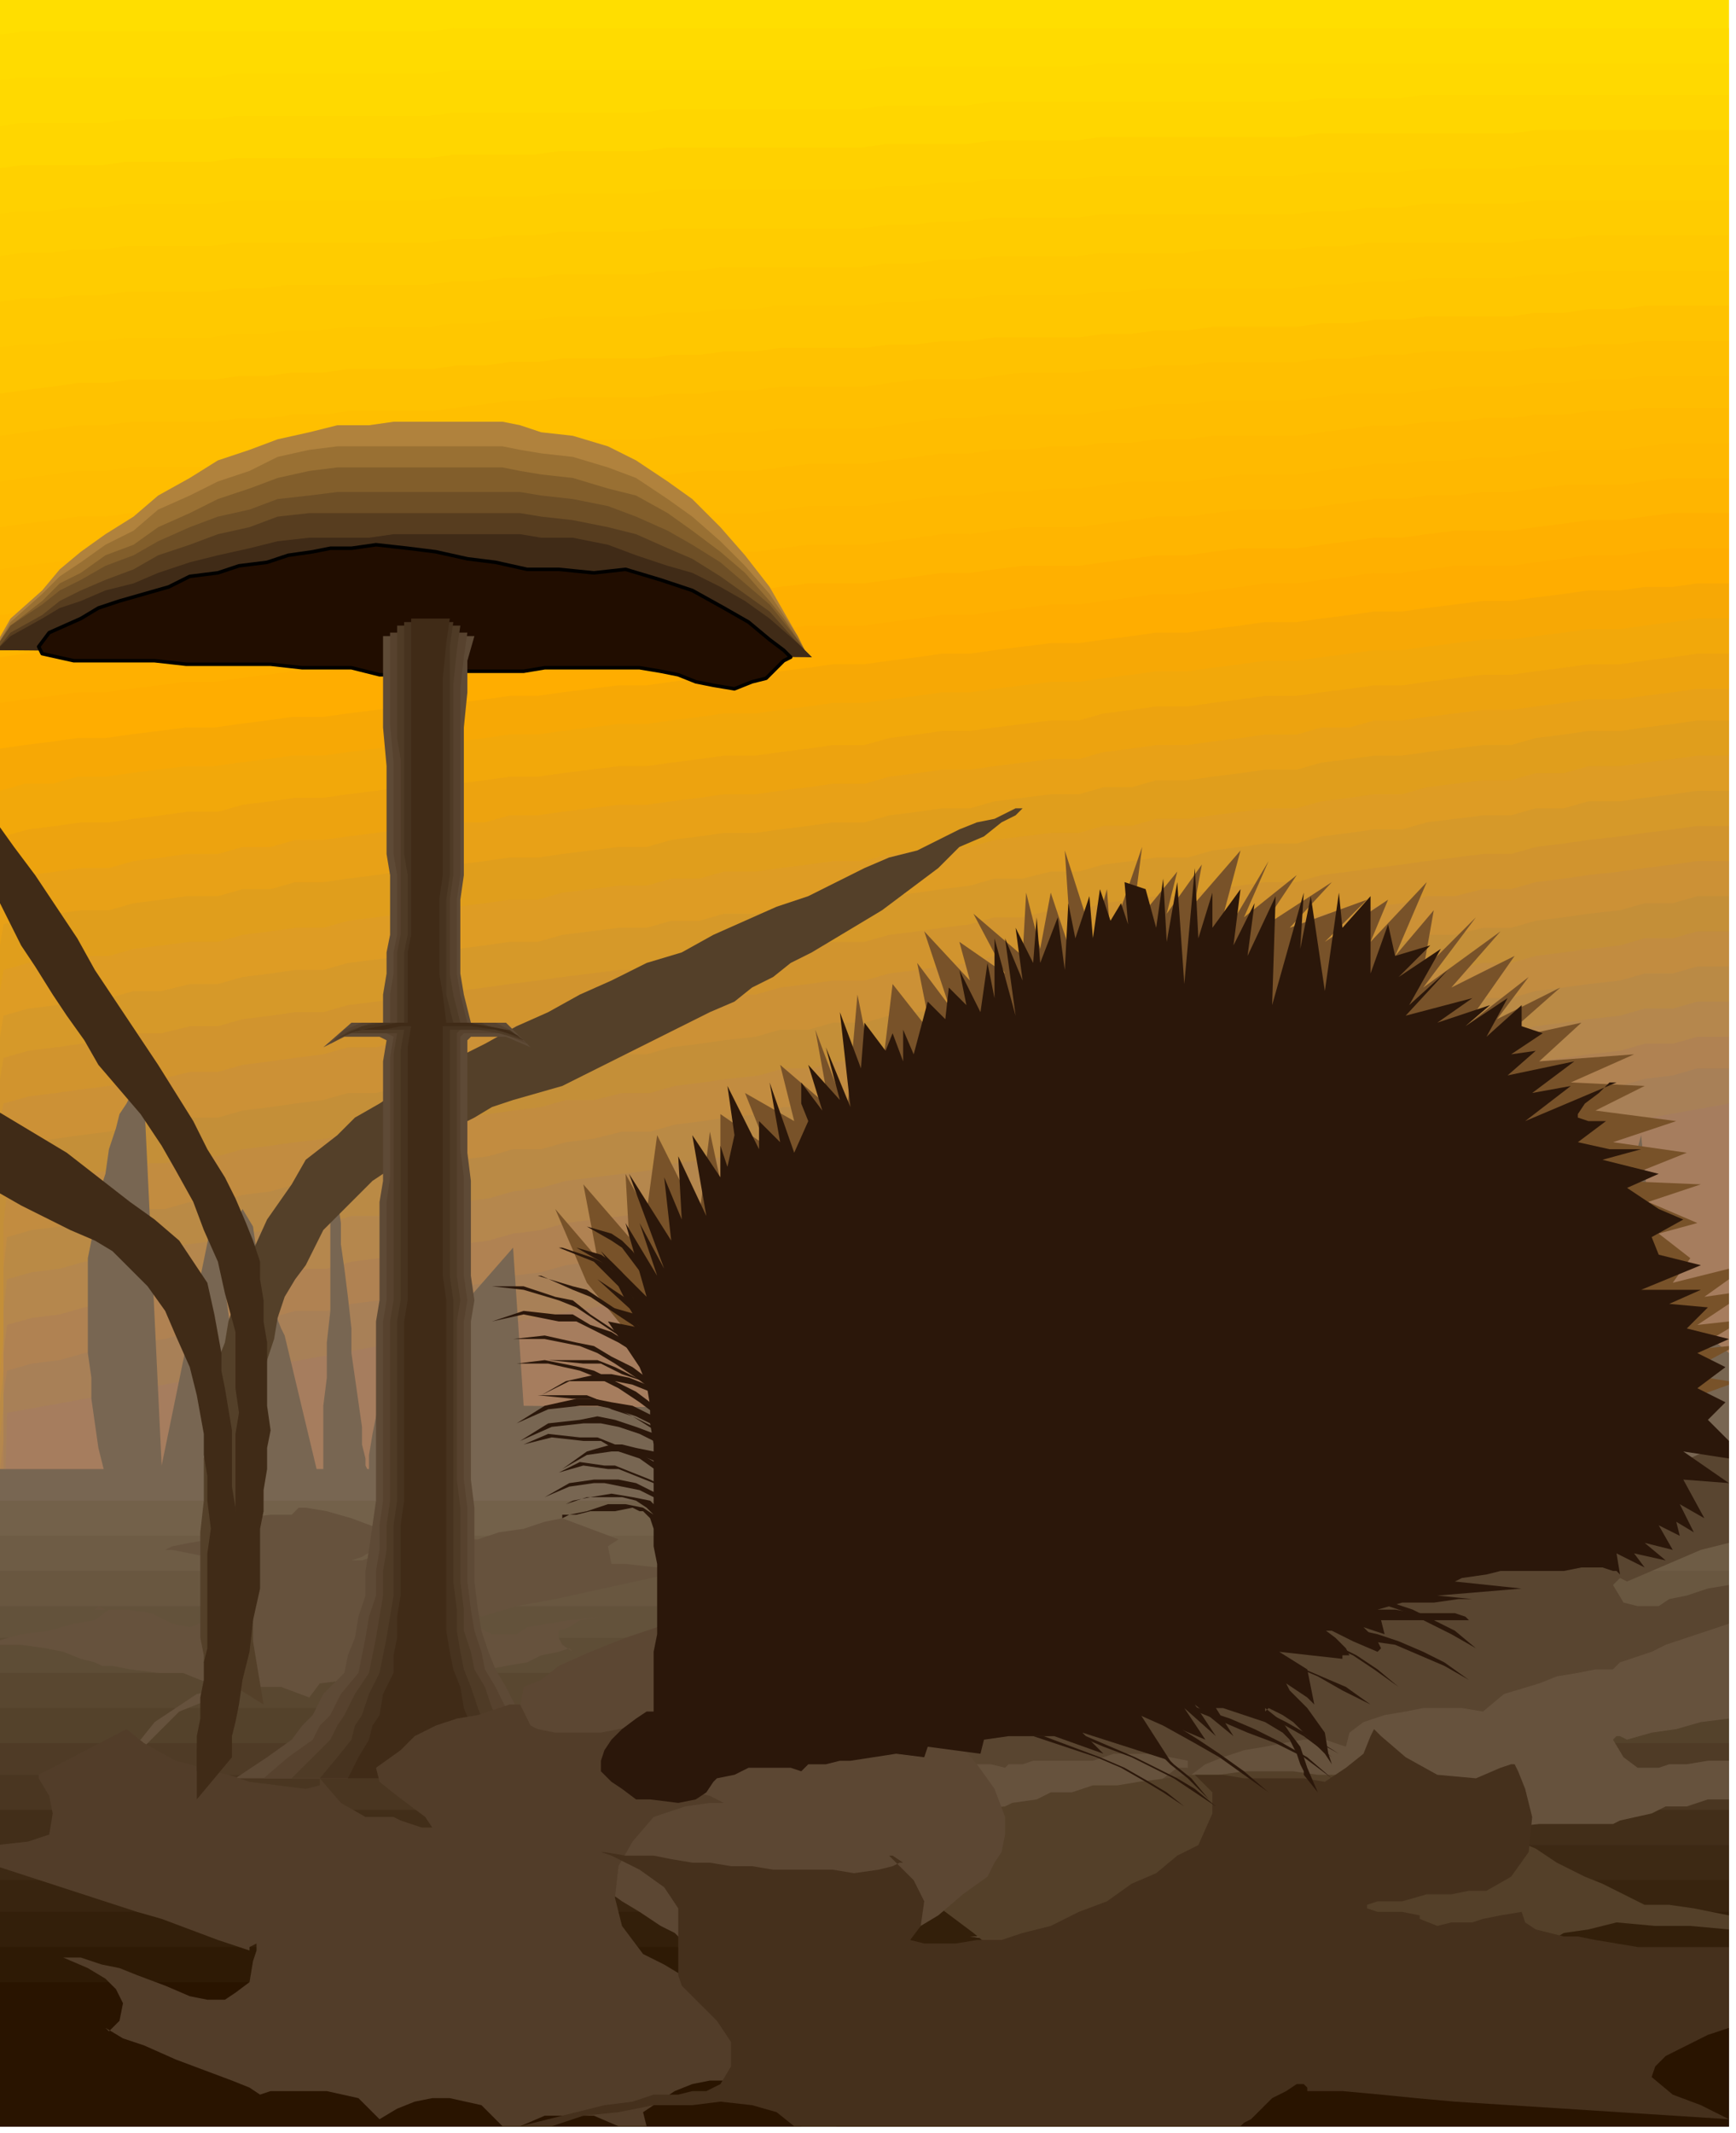 <svg xmlns="http://www.w3.org/2000/svg" width="79.842" height="98.059" fill-rule="evenodd" stroke-linecap="round" preserveAspectRatio="none" viewBox="0 0 494 607"><style>.pen1{stroke:none}.brush34{fill:#786652}.brush42{fill:#4f3b26}.brush50{fill:#66523d}.brush51{fill:#544029}.brush59{fill:#402b17}.brush67{fill:#2b170a}</style><path d="M492 532H-1V-1h493v533z" class="pen1" style="fill:#ffde00"/><path d="m-1 10 7-1h116l7-1h363v524H-1V10z" class="pen1" style="fill:#ffdb00"/><path d="m-1 23 7-1h54l7-1h55l7-1h116l7-1h54l7-1h179v514H-1V23z" class="pen1" style="fill:#ffd900"/><path d="m-1 36 7-1h23l7-1h24l7-1h55l7-1h54l7-1h55l7-1h23l7-1h86l7-1h23l7-1h87v505H-1V36z" class="pen1" style="fill:#ffd600"/><path d="m-1 48 7-1h23l7-1h24l7-1h55l7-1h23l7-1h24l7-1h55l7-1h23l7-1h24l7-1h55l7-1h55l7-1h55v495H-1V48z" class="pen1" style="fill:#ffd100"/><path d="m-1 61 7-1h8l7-1h8l7-1h24l7-1h55l7-1h23l7-1h24l7-1h55l7-1h8l7-1h8l7-1h24l7-1h55l7-1h23l7-1h25l7-1h55v485H-1V61z" class="pen1" style="fill:#ffcf00"/><path d="m-1 73 7-1h8l7-1h8l7-1h24l7-1h55l7-1h8l7-1h8l7-1h24l7-1h55l7-1h8l7-1h8l7-1h24l7-1h55l7-1h8l7-1h8l7-1h25l7-1h55v475H-1V73z" class="pen1" style="fill:#fc0"/><path d="m-1 86 7-1h8l7-1h8l7-1h24l7-1h8l7-1h40l7-1h8l7-1h8l7-1h24l7-1h8l7-1h40l7-1h8l7-1h8l7-1h24l7-1h24l7-1h24l7-1h8l7-1h40l7-1h8l7-1h40v465H-1V86z" class="pen1" style="fill:#ffc900"/><path d="m-1 99 7-1h8l7-1h8l7-1h24l7-1h8l7-1h9l7-1h24l7-1h8l7-1h8l7-1h24l7-1h8l7-1h9l7-1h24l7-1h8l7-1h8l7-1h24l7-1h8l7-1h40l7-1h8l7-1h9l7-1h24l7-1h8l7-1h40v455H-1V99z" class="pen1" style="fill:#ffc700"/><path d="m0 112 7-1 8-1 7-1h8l7-1h24l7-1h8l7-1h9l7-1h24l7-1h8l7-1h8l7-1h24l7-1h8l7-1h9l7-1h24l7-1h8l7-1h8l7-1h24l7-1h8l7-1h9l7-1h24l7-1h8l7-1h8l7-1h24l7-1h8l7-1h9l7-1h24v445H-1V119l1-7z" class="pen1" style="fill:#ffc200"/><path d="m0 124 7-1 8-1 7-1h8l7-1h24l7-1h8l7-1h9l7-1h24l7-1 8-1 7-1h8l7-1h24l7-1h8l7-1h9l7-1h24l7-1 8-1h15l7-1 8-1h16l7-1h8l7-1h9l7-1h24l7-1h8l7-1h8l7-1h24l7-1h8l7-1h9l7-1h24v435H-1V131l1-7z" class="pen1" style="fill:#ffbf00"/><path d="m0 137 7-1 8-1 7-1h8l7-1h24l7-1 8-1 7-1h9l7-1h24l7-1 8-1h15l7-1 8-1h16l7-1h8l7-1h9l7-1h24l7-1 8-1 7-1h8l7-1h24l7-1 8-1 7-1h9l7-1h24l7-1 8-1h15l7-1 8-1h16l7-1h8l7-1h9l7-1h24v425H-1V144l1-7z" class="pen1" style="fill:#ffbd00"/><path d="m0 150 7-1 8-1 7-1h8l7-1h8l8-1h8l7-1 8-1h16l7-1 8-1h16l7-1 8-1 7-1h8l7-1h8l8-1h8l7-1 8-1h16l7-1 8-1h16l7-1 8-1 7-1h8l7-1h8l8-1h8l7-1h8l7-1h9l7-1h24l7-1 8-1 7-1h8l7-1h8l8-1h8l7-1h8l7-1h9l7-1h24v416H-1V157l1-7z" class="pen1" style="fill:#ffba00"/><path d="m0 162 7-1 8-1 7-1h8l7-1h8l8-1h8l7-1 8-1h16l7-1 8-1h16l7-1 8-1 7-1h8l7-1h8l8-1h8l7-1 8-1h16l7-1 8-1h16l7-1 8-1 7-1h8l7-1h8l8-1h8l7-1 8-1h16l7-1 8-1h16l7-1 8-1 7-1h8l7-1h8l8-1h8l7-1 8-1h16l7-1 8-1h16v406H-1V169l1-7z" class="pen1" style="fill:#ffb800"/><path d="m0 175 7-1 8-1 7-1h8l7-1 8-1 8-1h8l7-1 8-1h16l7-1 8-1h16l7-1 8-1 7-1h8l7-1 8-1 8-1h8l7-1 8-1h16l7-1 8-1h16l7-1 8-1 7-1h8l7-1 8-1h16l7-1 8-1 7-1h9l7-1 8-1h16l7-1 8-1 7-1h8l7-1h8l8-1h8l7-1 8-1h16l7-1 8-1h16v396H-1V182l1-7z" class="pen1" style="fill:#ffb500"/><path d="m0 187 7-1 8-1 7-1h8l7-1 8-1 8-1h8l7-1 8-1 7-1h9l7-1h8l7-1h9l7-1 8-1 7-1h8l7-1 8-1h16l7-1 8-1 7-1h9l7-1 8-1h16l7-1 8-1 7-1h8l7-1 8-1h16l7-1 8-1 7-1h9l7-1 8-1h16l7-1 8-1 7-1h8l7-1 8-1h16l7-1 8-1 7-1h9l7-1 8-1h16v386H-1V194l1-7z" class="pen1" style="fill:#ffb000"/><path d="m0 200 7-1 8-1 7-1h8l7-1 8-1 8-1h8l7-1 8-1 7-1h9l7-1 8-1 7-1h9l7-1 8-1 7-1h8l7-1 8-1h16l7-1 8-1 7-1h9l7-1 8-1h16l7-1 8-1 7-1h8l7-1 8-1 8-1h8l7-1 8-1 7-1h9l7-1 8-1 7-1h9l7-1 8-1 7-1h8l7-1 8-1h16l7-1 8-1 7-1h9l7-1 8-1h16v376H-1V207l1-7z" class="pen1" style="fill:#ffad00"/><path d="m0 213 7-1 8-1 7-1h8l7-1 8-1 8-1h8l7-1 8-1 7-1h9l7-1 8-1 7-1h9l7-1 8-1 7-1h8l7-1 8-1 8-1h8l7-1 8-1 7-1h9l7-1 8-1 7-1h9l7-1 8-1 7-1h8l7-1 8-1 8-1h8l7-1 8-1 7-1h9l7-1 8-1 7-1h9l7-1 8-1 7-1h8l7-1 8-1 8-1h8l7-1 8-1 7-1h9l7-1h8l7-1h9v366H-1V220l1-7z" class="pen1" style="fill:#f7a805"/><path d="m0 225 7-2h8l7-2h8l7-1 8-1 8-1h8l7-1 8-1 7-1h9l7-1 8-1 7-1h9l7-1 8-1 7-1h8l7-1 8-1 8-1h8l7-1 8-1 7-1h9l7-1 8-1 7-1h9l7-1 8-1 7-1h8l7-1 8-1 8-1h8l7-1 8-1 7-1h9l7-1 8-1 7-1h9l7-1 8-1 7-1h8l7-1 8-1 8-1h8l7-1 8-1 7-1h9l7-1 8-1 7-1h9v356H-1V232l1-7z" class="pen1" style="fill:#f2a80a"/><path d="m1 238 7-2 8-1 7-1h8l7-1 8-1 7-1h9l7-2 8-1 7-1h8l7-1 8-1 7-1h9l7-1 8-1 7-1h8l7-1 8-1 8-1h8l7-1 8-1 7-1h9l7-1 8-1 7-1h9l7-2 8-1 7-1h8l7-1 8-1 8-1h8l7-2 8-1 7-1h9l7-1 8-1 7-1h9l7-1 8-1 7-1h8l7-1 8-1 8-1h8l7-1 8-1 7-1h9l7-1 8-1 7-1h9v346H-1V361l1-6V244l1-6z" class="pen1" style="fill:#eda30f"/><path d="m1 251 7-2 8-1 7-1h8l7-2 8-1 7-1h9l7-2h8l7-2h8l7-1 8-1 7-1h9l7-2h8l7-2h8l7-1 8-1 8-1h8l7-1 8-1 7-1h9l7-1 8-1 7-1h9l7-2 8-1 7-1h8l7-1 8-1 8-1h8l7-2 8-1 7-1h9l7-1 8-1 7-1h9l7-2h8l7-2h8l7-1 8-1 8-1h8l7-1 8-1 7-1h9l7-1 8-1 7-1h9v336H-1V370l1-6V257l1-6z" class="pen1" style="fill:#e8a117"/><path d="m1 263 7-2 8-1 7-1h8l7-2 8-1 7-1h9l7-2h8l7-2h8l7-1 8-1 7-1h9l7-2 8-1 7-1h8l7-1 8-1 8-1h8l7-2 8-1 7-1h9l7-1 8-1 7-1h9l7-2 8-1 7-1h8l7-2 8-1 8-1h8l7-2h8l7-2h9l7-1 8-1 7-1h9l7-2 8-1 7-1h8l7-1 8-1 8-1h8l7-2 8-1 7-1h9l7-1 8-1 7-1h9v327H-1V379l1-6V269l1-6z" class="pen1" style="fill:#e09e1c"/><path d="m1 276 7-2 8-1 7-1h8l7-2 8-1 8-1h8l7-2 8-1 7-1h8l7-2 8-1 8-1h8l7-2 8-1 7-1h8l7-2 8-1 8-1h8l7-2h8l7-2h9l7-1 8-1 7-1h9l7-2 8-1 7-1h8l7-2 8-1 8-1h8l7-2h8l7-2h9l7-1 8-1 7-1h9l7-2 8-1 7-1h8l7-2 8-1 8-1h8l7-2h8l7-2h9l7-1 8-1 7-1h9v317H-1V387l1-6v-99l1-6z" class="pen1" style="fill:#de9c24"/><path d="m1 289 7-2 8-1 7-1 8-1 7-2h8l8-2h8l7-2 8-1 7-1h8l7-2 8-1 8-1h8l7-2 8-1 7-1h8l7-2 8-1 8-1h8l7-2h8l7-2h9l7-1 8-1 7-1h9l7-2 8-1 7-1 8-1 7-2h8l8-2h8l7-2 8-1 7-1h9l7-2 8-1 7-1h9l7-2 8-1 7-1h8l7-2 8-1 8-1h8l7-2h8l7-2h9l7-1 8-1 7-1h9v307H-1V396l1-6v-95l1-6z" class="pen1" style="fill:#d69929"/><path d="m1 301 7-2 8-1 7-1 8-1 7-2h8l8-2h8l7-2 8-1 7-1h8l7-2 8-1 8-1h8l7-2 8-1 7-1 8-1 7-1 8-1 8-1h8l7-2 8-1 7-1 9-1 7-1 8-1 7-1h9l7-2 8-1 7-1 8-1 7-2h8l8-2h8l7-2 8-1 7-1h9l7-2 8-1 7-1h9l7-2 8-1 7-1 8-1 7-1 8-1 8-1h8l7-2 8-1 7-1 9-1 7-1 8-1 7-1h9v297H-1V404l1-6v-91l1-6z" class="pen1" style="fill:#d1942e"/><path d="m1 314 7-2 8-1 7-1 8-1 7-2h8l8-2h8l7-2 8-1 7-1 8-1 7-2h8l8-2h8l7-2 8-1 7-1 8-1 7-2h8l8-2h8l7-2 8-1 7-1h9l7-2 8-1 7-1h9l7-2 8-1 7-1 8-1 7-2h8l8-2h8l7-2 8-1 7-1 9-1 7-1 8-1 7-1h9l7-2 8-1 7-1 8-1 7-2h8l8-2h8l7-2 8-1 7-1 9-1 7-1 8-1 7-1h9v287H-1V411l1-5v-87l1-5z" class="pen1" style="fill:#cc9136"/><path d="m1 327 7-2 8-1 7-1 8-1 7-2h8l8-2h8l7-2 8-1 7-1 8-1 7-2h8l8-2h8l7-2 8-1 7-1 8-1 7-2h8l8-2h8l7-2 8-1 7-1 9-1 7-2h8l7-2h9l7-2 8-1 7-1 8-1 7-2h8l8-2h8l7-2 8-1 7-1 9-1 7-2h8l7-2h9l7-2 8-1 7-1 8-1 7-2h8l8-2h8l7-2 8-1 7-1 9-1 7-2h8l7-2h9v277H-1V424l1-10v-77l1-10z" class="pen1" style="fill:#c48f38"/><path d="m2 339 7-2 8-1 7-2 8-1 7-2h8l7-2h8l7-2 8-1 7-1 9-1 7-2h8l7-2h9l7-2 8-1 7-1 8-1 7-2h8l8-2h8l7-2 8-1 7-1 9-1 7-2h8l7-2h9l7-2 8-1 7-2 8-1 7-2h8l7-2h8l7-2 8-1 7-1 9-1 7-2h8l7-2h9l7-2 8-1 7-1 8-1 7-2h8l8-2h8l7-2 8-1 7-1 9-1 7-2h8l7-2h9v267H-1V431l1-9v-32l1-10v-32l1-9z" class="pen1" style="fill:#c28c40"/><path d="m2 352 7-2 8-1 7-2 8-1 7-2h8l7-2h8l7-2 8-1 7-2 9-1 7-2h8l7-2h9l7-2 8-1 7-2h8l7-2 8-1 8-2h8l7-2 8-1 7-1 9-1 7-2h8l7-2h9l7-2 8-1 7-2 8-1 7-2h8l7-2h8l7-2 8-1 7-1 9-1 7-2h8l7-2h9l7-2 8-1 7-2 8-1 7-2h8l8-2h8l7-2 8-1 7-1 9-1 7-2h8l7-2h9v257H-1v-94l1-9v-30l1-9v-29l1-9z" class="pen1" style="fill:#ba8a45"/><path d="m2 364 7-2 8-1 7-2 8-1 7-2 8-1 7-1 8-1 7-2 8-1 7-1 9-1 7-2h8l7-2h9l7-2 8-1 7-2 8-1 7-2 8-1 8-1 8-1 7-2 8-1 7-1 9-1 7-2h8l7-2h9l7-2 8-1 7-2 8-1 7-2h8l7-2h8l7-2 8-1 7-2 9-1 7-2h8l7-2h9l7-2 8-1 7-2h8l7-2 8-1 8-2h8l7-2 8-1 7-1 9-1 7-2h8l7-2h9v247H-1v-86l1-9v-28l1-9v-27l1-9z" class="pen1" style="fill:#b5874d"/><path d="m2 377 7-2 8-1 7-2 8-1 7-2 8-1 7-1 8-1 7-2 8-1 7-2h9l7-2 8-1 7-2h9l7-2 8-1 7-2 8-1 7-2 8-1 8-1 8-1 7-2 8-1 7-1 9-1 7-2h8l7-2h9l7-2 8-1 7-2 8-1 7-2 8-1 7-1 8-1 7-2 8-1 7-2h9l7-2 8-1 7-2h9l7-2 8-1 7-2 8-1 7-2 8-1 8-1 8-1 7-2 8-1 7-1 9-1 7-2h8l7-2h9v237H-1v-80l1-8v-26l1-8v-25l1-8z" class="pen1" style="fill:#b08252"/><path d="m2 390 7-2 8-1 7-2 8-1 7-2 8-1 7-2 8-1 7-2 8-1 7-2h9l7-2 8-1 7-2h9l7-2 8-1 7-2 8-1 7-2 8-1 8-1 8-1 7-2 8-1 7-2h9l7-2 8-1 7-2h9l7-2 8-1 7-2 8-1 7-2 8-1 7-2 8-1 7-2 8-1 7-2h9l7-2 8-1 7-2h9l7-2 8-1 7-2 8-1 7-2 8-1 8-1 8-1 7-2 8-1 7-2h9l7-2 8-1 7-2h9v228H-1v-73l1-7v-25l1-7v-23l1-7z" class="pen1" style="fill:#a88057"/><path d="m2 402 490-88v218H-1v-15l3-115z" class="pen1" style="fill:#a67d5e"/><path d="m30 420-2-8-1-7-1-7v-6l-1-7v-27l1-5 1-4 1-9 2-6 1-7 2-6 1-4 2-3 2-4 3 2 5 105 15-73 7 52-1-4v-39l1-7 1-2 3 5 1 7 2 7 1 5 2 5 2 5 1 2 11 46v-26l1-8v-10l1-9v-28l1-6v-11l1 2v11l1 7v6l1 7 1 8 1 9v7l1 7 1 7 1 7v5l1 4v2l1 2v-5l1-6 1-5 1-9 2-8 1-8 3-8 1-9 2-8 2-8 2-5 2-6 2 3v42l21-24 3 45 296 3 22-80 7 69 12-12 6 5v34l-337 18-114 1-11-18z" class="pen1 brush34"/><path d="M-1 418h493v187H-1V418z" class="pen1 brush34"/><path d="M-1 427h493v178H-1V427z" class="pen1" style="fill:#73614a"/><path d="M-1 437h493v168H-1V437z" class="pen1" style="fill:#6e5c45"/><path d="M-1 447h493v158H-1V447z" class="pen1" style="fill:#695740"/><path d="M-1 457h493v148H-1V457z" class="pen1" style="fill:#63523b"/><path d="M-1 466h493v139H-1V466z" class="pen1" style="fill:#5e4d36"/><path d="M-1 476h493v129H-1V476z" class="pen1" style="fill:#594730"/><path d="M-1 486h493v119H-1V486z" class="pen1" style="fill:#54422b"/><path d="M-1 496h493v109H-1V496z" class="pen1 brush42"/><path d="M-1 505h493v100H-1V505z" class="pen1" style="fill:#4a3621"/><path d="M-1 515h493v90H-1v-90z" class="pen1" style="fill:#422e19"/><path d="M-1 525h493v80H-1v-80z" class="pen1" style="fill:#3d2914"/><path d="M-1 535h493v70H-1v-70z" class="pen1" style="fill:#38240f"/><path d="M-1 544h493v61H-1v-61z" class="pen1" style="fill:#331f0a"/><path d="M-1 554h493v51H-1v-51z" class="pen1" style="fill:#2e1a05"/><path d="M-1 564h493v41H-1v-41z" class="pen1" style="fill:#291400"/><path d="m24 500 12 3 3-4 7-7 5-5 10-4 6-3h13l8 3 3-4 8-1 6 1 7 2 3-3 6-1h13l1-1 4-1 5-1 6-1 4-2 5-1 3-1 1 1-3-2-1-2v-2l3-1 3-2 6-1-9 1-6 1-6 1-3 2h-7l-4-2-1-4 2 1 10-3 11-2 41-9h-12l-9-1h-4l-1-5 3-2-16-6-5 1-6 2-7 1-6 2h-7l-4 1-3-1h1l-5 3-5 2h-7l-3 1h-3l3-1 5-3 3-1v-2l-3-2-8-3-7-2-6-1h-2l-2 2h-6l-8 1H58h1l4 2 2 1v2l-5 1-6 1-5 1-2 1h2l5 1 5 1 5 3 3 7-5 7-8 3-5-1-6-3-7-1h-9l1-1 2 1h1l-4 3-6 1-7 2-8 1-7 2v1h7l7 1 5 1 5 2 4 1 2 1h3l5 1 8 1h7l5 2 3 1 1 2-5 1-6 4-6 4-4 5-6 4-2 2-4-1h-4z" class="pen1 brush50"/><path d="m75 485-1-6-1-6-1-6v-43l1-9 1-7v-8l1-7 1-6 2-6 1-6 2-6 3-5 3-4 5-10 7-7 7-7 9-6 4-3 5-3 5-3 6-3 5-3 6-2 7-2 7-2 6-3 6-3 6-3 6-3 6-3 6-3 6-3 7-3 5-4 6-3 5-4 6-3 10-6 10-6 8-6 8-6 6-6 7-3 5-4 4-2 2-2h1-3l-6 3-5 1-5 2-6 3-6 3-8 2-7 3-8 4-8 4-9 3-9 4-9 4-9 5-10 3-10 5-9 4-9 5-9 4-9 5-8 4-7 5-9 4-6 4-7 4-5 5-9 7-4 7-7 10-5 11-3 6-1 6-2 6-1 6-2 5-1 6-1 5v6l-1 5-1 6v12l-1 9v30l1 5v2l1 2 16 10z" class="pen1 brush51"/><path d="m276 551 21 3 1-2 4-3 5-5 6-4 3-4 7-3 7-3 9-3 4-2 5-1 6-1h17l6 1 6 3 1-4 4-2 6-1h11l5 1 6 1 6 2 6-4 10-1h21l2-1 9-2 4-2h6l6-2h6v-11h-6l-6 1h-5l-3 1h-6l-4-3-3-5 1-1h1l2 1 7-2 7-1 7-2 8-1v-28l-9 1-9 2-10 1-9 2h-14l-2-1 1-1-8 5-7 2h-12l-5 1h-4l4-1 8-4 5-2v-3l-6-2-7-3-6-1-6-2-6-1-10-1h-3l-2 3h-4l-5 1h-14l-8-1h-11 2l6 3 4 2v3h-4l-4 1-5 1-5 1-9 2-3 1h11l10 2 7 4 3 4 1 6-2 4-5 5-9 2-5 2h-5l-3-1-4-2-5-1-6-1h-5l-6-1h-9l1-1 4 1-2 1-4 2-8 1-9 2-10 2-9 2-10 1-7 1-6 1-1 1v-1h27l5 1 5 1 7 2 9 2 7 2 4 1h8l4 1h6l7 1h6l6 1h5l5 2 5 2v3h-3l-4 2-5 2-5 3-6 2-5 3-4 3-2 3-5 2-4 3-4 2-1 1h-14z" class="pen1 brush50"/><path d="M276 541h21l1-2 4-4 5-6 6-6 3-4 7-5 7-5 9-4 4-3 5-2 6-2 6-1 5-1 6-1h6l6 2 1-4 4-3 6-2 6-1 5-1h11l6 1 6-5 10-3 5-2 6-1 5-1h5l2-2 9-3 4-2 6-2 6-2 6-2v-11l-6 1-6 2-5 1-3 2h-6l-4-1-3-5 1-1 1-1 2 1 7-3 7-3 7-3 8-2v-28l-9 3-9 4-10 3-9 3-9 1-5 1h-2l1-1-4 1-5 4-6 3-8 5-10 4-9 5-11 5-10 5-6 2-6 2-5 2-5 2-10 4-8 4-8 2-6 3-4 1-1 1-4-2h-11l-5 1h-6l-5 1h-4v1l1-1h4v1l-2 1-4 3-8 3-9 3-10 4-9 4-10 2-7 3-6 2-1 1v-1l4-1 5-1h6l6-2 6-1h17l9 1h7l4 1 1-1h4l3-1h17l6-2h11l5 1 5 1v2h-3l-4 3-5 3-5 5-6 3-5 4-4 3-2 4-5 3-4 4-4 2-1 2h-6l-5 1-3 1z" class="pen1" style="fill:#594530"/><path d="m492 549-11-1h-10l-11-1-8 2-7 1-5 3-8 4-2 2h-2l-4 1-7 1-8 3-10 2-9 2-9 1-8 1-5-1h-5l-6-1h-5l-7-1h-18l-7-1-6-1-6-1h-5l-9-2-5-2-6-5-6-5-8-6-7-6-9-7-9-5-9-5-9-2 60-5 2-1 7-1 4-2h6l6-2h7l6-1 8-1 7-1h8l7-1h14l7 1h10l4 1 5 1 6 1 6 3 4 2 5 3 4 2 6 3 5 2 7 3 6 4 8 4 5 2 6 3 4 2 2 1h7l7 1 10 2v4z" class="pen1 brush51"/><path d="m228 605 1-2 1-1v-15l-2-8-2-7-4-6-4-4-6-3-5-3-10-4h-3l-2-2-4-2-6-4-5-3-7-5-6-5-5-5-2-3-3-6-2-5-3-7-1-6-1-7 1-6 1-6 5-2 5-4 9-4 5-2 5-2 6-2 6-2 10-6 9-5 7-6 4-5 26 31h1l4 4 6 5 7 7 7 7 7 8 5 7 3 8v5l-1 5-2 3-2 4-7 5-7 6-5 3-5 4-5 3-4 5-8 6-3 4v28l1 7h-10z" class="pen1" style="fill:#5c4733"/><path d="m-1 183 4-7 9-8 5-6 6-5 7-5 8-5 7-6 9-5 8-5 9-3 8-3 9-2 8-2h9l7-1h31l5 1 6 2 9 1 10 3 8 4 9 6 7 5 8 8 7 8 7 9 4 7 4 7 2 4 2 2-232-4z" class="pen1" style="fill:#b0823d"/><path d="m-1 184 4-7 9-8 5-5 6-4 7-5 8-4 7-6 9-4 8-4 9-3 8-4 9-2 8-1h47l5 1 6 1 9 1 10 3 8 3 9 6 7 5 8 7 7 7 7 8 4 6 4 6 2 4 2 2-8-1h-50l-8-1h-50l-8-1H-1z" class="pen1" style="fill:#997033"/><path d="m-1 184 4-6 9-7 5-5 6-3 7-5 8-3 7-5 9-4 8-4 9-3 8-3 9-2 8-1h47l5 1 6 1 9 1 10 3 8 2 9 5 7 5 8 6 7 6 7 8 4 5 4 6 2 3 2 2-8-1h-50l-8-1h-50l-8-1H-1z" class="pen1" style="fill:#825e2b"/><path d="m-1 184 4-6 9-6 5-4 6-3 7-4 8-3 7-4 9-4 8-3 9-2 8-3 9-1 8-1h52l6 1 9 1 10 2 8 3 9 4 7 4 8 5 7 6 7 6 4 5 4 5 2 3 2 2-8-1h-50l-8-1h-50l-8-1H-1z" class="pen1" style="fill:#6e4f26"/><path d="m-1 185 4-5 9-5 5-4 6-3 7-3 8-3 7-4 9-3 8-3 9-2 8-3 9-1h60l6 1 9 1 10 2 8 2 9 4 7 3 8 5 7 5 7 5 8 9 4 4-8-1h-50l-8-1H-1z" class="pen1" style="fill:#573d1f"/><path d="m-1 185 4-4 9-5 5-3 6-2 7-3 8-2 7-3 9-3 8-2 9-2 8-2 9-1h17l7-1h36l6 1h9l10 2 8 3 9 3 7 2 8 4 7 4 7 5 8 7 4 4-232-2z" class="pen1 brush59"/><path d="m11 184 1 2 9 2h23l9 1h24l9 1h14l4 1 4 1h15l6-1h20l6-1h27l6 1 5 1 5 2 5 1 6 1 5-2 4-1 5-5 2-1-2-2-4-3-6-5-7-4-9-5-9-3-10-3-9 1-10-1h-9l-9-2-8-1-9-2-8-1-9-1-7 1h-6l-5 1-7 1-6 2-8 1-6 2-8 1-6 3-7 2-7 2-6 2-5 3-9 4-3 4z" style="fill:#210d00;stroke:#000;stroke-width:1;stroke-linejoin:round"/><path d="M135 181h-26v26l1 11v25l1 6v17l-1 5v6l-1 6v8h-9l-8 7 6-3h10l2 1-1 6v34l-1 6v28l-1 6v51l-1 7-1 7-1 6v7l-2 6-1 6-2 5-1 5-6 6-3 6-3 3-3 4-7 5-9 6h109l-6-4-4-2-4-2-3-1-4-3-4-3-4-5-3-6-3-5-2-5-2-6-1-6-1-8v-21l-1-8v-45l1-6-1-7v-27l-1-8v-32l1-1h10l7 3-7-7h-10l-2-8-1-6v-21l1-7v-42l1-10v-9l2-7z" class="pen1" style="fill:#5e4a36"/><path d="M133 180h-22v26l1 11v26l1 6v17l-1 5v6l-1 6v8h-8l-5 2-4 4 5-3h11l2 1-1 6v34l-1 7v28l-1 6v51l-1 7v7l-1 6v7l-2 6-1 6-1 5-1 5-5 6-3 6-3 3-2 4-7 5-7 6h93l-9-6-6-3-3-3-3-3-3-5-3-6-3-5-1-5-2-6-1-6-1-8v-21l-1-8v-45l1-6-1-7v-28l-1-8v-32l1-1h11l7 3-5-4-4-2h-8l-2-8-1-6v-21l1-7v-53l1-9 1-7z" class="pen1" style="fill:#57422e"/><path d="M131 178h-18v32l1 6v50l-1 5v20h-7l-6 2-5 3 5-2h13l-1 6v70l-1 6v51l-1 7v7l-1 6v7l-1 6-1 6-1 5-1 5-4 6-3 6-2 3-2 4-5 5-6 6h77l-8-6-4-3-3-3-2-3-3-5-2-6-3-5-1-5-2-6v-6l-1-8v-21l-1-8v-45l1-6-1-7v-69l1-1h5l6 1 7 2-3-2-3-1-4-1-2-1h-6l-2-8-1-6v-21l1-7v-54l1-10 1-7z" class="pen1 brush42"/><path d="M129 177h-14v66l1 6v17l-1 5v20h-6l-6 1-6 3 5-2h13l-1 6v71l-1 6v51l-1 7v20l-1 6-1 6-1 5-1 5-3 6-2 6-2 3-1 4-4 5-5 6h61l-6-6-4-3-2-3-2-3-2-5-2-6-2-5-1-5-1-6v-6l-1-8v-80l-1-7v-70h14l7 3-4-3h-4l-5-1-2-1h-5l-2-8v-27l1-7v-65l1-7z" class="pen1" style="fill:#47331f"/><path d="M128 176h-11v90l-1 5v20h-3l-15 3 4-1h7l5-1h3l-1 6v72l-1 6v51l-1 7v20l-1 6v6l-1 5v5l-3 6-1 6-2 3-1 4-3 5-3 6h45l-4-6-3-3-2-3-1-3-2-5-1-6-2-5-1-5-1-6v-94l-1-7v-71h8l7 1 7 2-4-2-5-1-6-1h-6l-1-8-1-6v-21l1-7v-56l1-10 1-7z" class="pen1 brush59"/><path d="m176 605-7-3h-14l-7 3h-5l-6-6-9-2h-5l-5 1-5 2-5 3-6-6-9-2H77l-3 1-3-2-5-2-8-3-8-3-9-4-6-2-5-3 1 1 3-3 1-5-2-4-3-3-5-3-7-3h5l6 2 5 1 5 2 8 3 7 3 5 1h5l3-2 4-3 1-6 1-3v-2l-2 1v1l-9-3-8-3-8-3-7-2-40-13v-6l9-1 6-2 1-6-1-5-3-5v-1l25-13 5 4 9 5 4 1 6 2 5 1 6 2 8 1 8 1 4-1v-2l6 7 7 4h8l2 1 6 2h3l-2-3-8-6-5-4-1-4 7-5 4-4 6-3 6-2 6-1 9-3h4-1l3 6 2 1 5 1h13l5-1 6-1h6l-3 1-5 4-4 4 2 4 6 2 10 3 8 2 4 2h-4l-7 1-9 3-6 7-4 7-1 9 2 8 6 8 6 3 5 3h4l5-2 2-3 4-2 5-2 6-1 5-1h10l-3-1-3 1v2l6 5 5 2 9 3 8 3 10 3 8 2 8 2 5 1 2 1-5-1h-21l-5 1-3 2-8 3-7 4-7 2-2 2h-2l-3 1h-4l-4 1-5 1-5 1h-7l-5 1-5 2-3 2-6 4 1 4h2-10z" class="pen1" style="fill:#523d29"/><path d="m157 605 9-3 10-1 10-2h11l8-1 9 1 7 2 5 4h127l1-1 2-1 6-6 4-2 3-2h2l1 1v1h10l11 1 10 1 11 1 78 5-8-4-8-3-6-5 1-3 3-3 6-3 6-3 6-2v-23h-26l-6-1-6-1-5-1h-4l-8-2-3-2-1-3 6-1-6 1-6 1-5 1-3 1h-6l-4 1-5-2v-1l-5-1h-7l-3-1v-1l3-1h7l7-2h7l5-1h5l7-4 5-7 1-10-2-8-2-5-1-2h-1l-3 1-7 3-11-1-9-5-7-6-2-2-1 2-2 5-5 4-6 4-6-1h-17l-6-1h-8l1 1 4 4v6l-4 9-6 3-6 5-7 3-7 5-8 3-8 4-8 2-6 2h-7l-6 1h-9l-4-1 3-4 1-7-3-6-5-5-2-2h1l3 2h-1l-2 1-4 1-7 1-6-1h-17l-6-1h-6l-6-1h-5l-6-1-5-1h-8l-6-1h-1l3 1 8 4 7 5 4 6v19l1 3 3 3 7 7 4 6v7l-3 5-4 2h-4l-4 1h-7l-6 2-8 1-8 2-8 2-8 2h9z" class="pen1" style="fill:#45301c"/><path d="m167 365-9-21 12 14-4-21 13 15-1-18 6 11 3-22 8 16 4 7 3-24 3 14v-19l13 9-6-15 14 8-4-16 14 12-4-22 9 24 3-34 6 30 4-33 11 14-4-20 9 12-7-21 13 14-3-11 13 9-9-17 14 12 1-18 4 16 3-16 6 18-2-30 8 25 4-14 1 14 9-26-3 23 13-16-3 12 10-14-2 11 13-15-8 30 16-27-7 16 15-12-10 15 20-13-12 13 22-8-12 12 18-12-5 12 16-17-9 21 11-13-3 17 15-15-15 20 22-16-14 16 18-9-14 20 18-14-9 12 18-9-17 15 23-5-12 11 27-2-18 8 21 1-14 7 23 3-18 6 21 3-20 8 24 1-15 5 14 6-11 3 9 7-5 7 16-4v3l-7 5 7-1v3l-9 6 9-1v2l-10 6 10-1v1l-13 7 13 2v1l-22 8 22 11v2l-21-5 9 7-20 5 13 7h-14l-28 8-224-23-40-49z" class="pen1" style="fill:#785229"/><path d="m228 504-3-1h-12l-4 2-5 1-1 1-2 3-3 2-5 1-8-1h-4l-4-3-3-2-3-3v-3l1-3 2-3 3-3 4-3 3-2h2v-17l1-5v-20l-1-5v-5l-1-3-2-2h-1l-2-1-5 1h-7l-4 1h-4v1l2-1 5-1 6-2h5l5 1 3 2-2-2-3-2-4-1h-10l-6 2 2-1 5-1 6-1 6 1 5 1 1 1v-17l-1-6v-5l-1-6-2-5-4-6-3-4-2-3-5-1 15 3-9-6 7 2-11-10 12 8-11-16 13 13-6-21 9 15-5-15 7 13-10-27 12 19-2-18 5 12-1-18 8 17-4-23 8 12v-9l2 6 2-9-2-14 9 18v-8l6 6-3-17 7 20 4-9-2-5v-6l6 8-4-13 9 10-4-15 7 17-3-27 6 16 1-13 6 8 2-5 3 8v-9l3 7 4-15 5 5 1-9 5 5-2-10 6 12 2-14 2 10v-17l6 22-3-22 5 12-2-15 5 10 1-13 1 13 5-13 2 15 1-19 2 10 4-12 1 12 2-14 3 9 3-5 2 6-1-12 6 2 3 11 2-14 1 18 3-17 2 29 3-33 1 20 4-13v10l8-11-2 16 6-12-2 15 8-17-1 31 9-32-1 16 3-15 4 27 4-28 1 10 8-9v22l5-14 2 9 10-3-9 9 12-8-9 16 11-10-12 13 19-5-10 7 15-5-7 6 12-8-6 11 10-9v6l6 2-9 6 7-1-8 7 19-4-12 9 11-2-13 10 26-11h-2l-3 3-4 3-2 3v1l3 1h5l-8 6 9 2h9l-11 3 16 4-9 4 9 6 7 3-9 5 2 5 12 3-17 7h17l-9 4 11 1-6 6 12 3-9 4 8 4-8 6 8 4-5 5 6 6v5l-13-2 13 9-13-1 6 11-7-4 4 8-5-3 1 4-6-3 4 7-8-2 6 5-9-2 3 4-8-4 1 6-1-1h-1l-3-1h-6l-5 1h-18l-4 1-7 1-2 1 19 2-24 2 10 1h-4l-7 1h-9l-7 2h-2 7l6 1h11l3 1 1 1h-25l1 4-6-2 1 1 3 3 1 2-1 1-7-3-6-3-3-1 4 3 3 3 1 2h-2v1l-18-2 8 5 2 10-2-2-3-2-3-2 1 2 5 5 5 7 1 6 1 3-2-3-4-4-5-5-3-2-4-2-1 1v-1l5 4 2 3 3 4 2 6 3 7-4-5v-1l-1-1 1 1-1-2-1-3-2-4-2-2-5-3-6-2-6-2h-2l5 8-11-9 6 9-9-8 6 9-19-8 9 14-25-8 6 6-14-5h-13l-7 1-1 4-15-2-1 3-8-1-13 2h-3l-4 1h-5l-2 2z" class="pen1 brush67"/><path d="m159 419 7-2 7 1h3l5 2 5 2 6 4-1-2-6-3-5-2-5-2h-3l-7-1-6 3zm187 95-6-4-6-4-6-3-6-3-8-3-7-3-9-2-9-2h3l8 2 9 2 7 3 7 3 6 3 6 3 5 3 6 5z" class="pen1 brush67"/><path d="m155 426 7-3 7-1h3l5 1 5 1 6 3-1-2-6-3-5-1h-7l-7 1-7 4zm193 97-6-5-5-4-6-4-5-3-7-4-7-3-9-3-9-3h3l8 3 8 3 7 3 7 4 5 3 5 4 5 4 6 5zM160 418l7-4 7-1h3l5 1 5 2 6 4-1-3-6-4-5-1-4-1h-3l-7 2-7 5zm184 94-6-6-5-4-5-5-5-3-8-3-7-3-9-3-9-1 3-1 9 2 8 2 7 3 7 4 5 3 5 5 5 4 5 6z" class="pen1 brush67"/><path d="m148 410 9-4 9-1h5l5 1 6 2 8 4-1-3-8-3-6-2-5-1-5 1-9 1-8 5zm220 106-7-6-7-5-7-5-7-4-9-5-9-4-6-2-5-1-6-2-6-1 4-1 5 1 6 2 5 1 6 2 8 4 8 5 6 4 7 5 7 6 7 6z" class="pen1 brush67"/><path d="m147 405 9-4 9-1h5l5 1 6 2 8 4-1-3-8-4-6-1-5-1h-5l-9 2-8 5zm271 73-7-4-7-3-7-3-7-1-9-3h-26l-6 1 4-2 5-1h17l8 1 9 2 6 2 7 3 6 3 7 5zm-269-67 8-2 9 1h5l5 3 6 2 7 5-1-3-7-4-6-2-5-2h-5l-9-1-7 3zm241 74-8-4-7-4-7-3-7-2-9-3-9-2-6-1-5-1h-12l4-1h11l5 1 6 1 8 2 9 3 6 3 7 3 7 3 7 5z" class="pen1 brush67"/><path d="m144 400 9-3 10 1h5l6 3 6 2 8 5-2-2-8-4-6-3-5-2h-14l-9 3zm235 106-8-6-8-4-8-3-7-3-10-4-10-3-6-1-6-1-6-1h-6l5-1h6l6 2h5l6 2 9 3 9 3 7 3 8 4 7 4 7 6zM147 390l9-3 10 1h5l6 3 6 2 8 5-2-2-8-4-6-3-5-2h-14l-9 3zm232 110-8-6-7-4-8-5-8-3-10-4-9-3-6-2-6-1-6-2-6-1 4-1 6 1 6 2 5 1 6 2 9 3 9 4 7 4 8 5 7 4 7 6z" class="pen1 brush67"/><path d="M147 388h9l9 2 5 2 6 3 6 4 8 6-1-3-8-6-6-3-6-3-4-1-10-2-8 1zm234 111-9-5-8-4-8-3-8-3-10-3-10-3-7-1-6-1-7-1h-6l4-1h6l6 1 6 1 7 1 9 3 10 3 8 3 8 4 7 4 8 5z" class="pen1 brush67"/><path d="M146 381h9l10 2 5 2 5 3 6 4 8 6-1-3-8-6-6-3-5-3-5-1-9-2-9 1z" class="pen1 brush67"/><path d="m154 397 8-4h13l5 1 5 2 7 3-1-2-7-3-5-2-5-1h-4l-9 2-7 4zm266 72-7-4-6-3-6-3-6-2-9-3-8-1-5-1h-15l3-1h10l9 1 8 1 8 3 6 2 6 3 6 3 6 5zm-22 11-7-5-6-4-7-3-6-3-8-3-8-2-5-1-5-1h-11l4-2 10 1 9 2 8 3 8 3 6 3 6 3 6 4 6 5zM140 376l9-2 10 2h5l6 3 6 3 8 5-2-3-8-5-6-2-5-3h-5l-9-1-9 3z" class="pen1 brush67"/><path d="m140 366 9 1 10 3 5 2 6 4 6 4 8 7-2-3-8-6-6-4-5-4-5-1-9-3h-9z" class="pen1 brush67"/><path d="M145 363h9l9 4 5 2 6 4 6 4 8 7-1-3-8-6-6-4-6-4-4-1-10-3h-8zm11-8h8l7 4 3 2 3 4 3 4 3 7 1-4-4-6-3-4-3-3-3-2-7-2h-8z" class="pen1 brush67"/><path d="M159 349h8l7 4 3 2 3 4 3 4 3 6 1-3-4-6-3-4-3-3-3-2-7-2h-8zm-9 6h9l10 4 3 3 4 4 3 6 4 7 1-3-4-7-3-5-4-4-4-2-9-3h-10z" class="pen1 brush67"/><path d="M56 504v-6l1-6 1-5 1-5 2-10 2-9 1-9 1-9 1-8 1-7v-22l1-6-1-7v-16l-3-11-2-9-4-9-3-8-5-9-4-7-6-9-6-7-6-7-4-7-5-7-4-6-5-8-4-6-4-8-3-6v-21l5 7 6 8 6 9 6 9 5 9 6 9 6 9 6 9 5 8 5 8 4 8 5 8 3 6 3 7 2 5 2 6v5l1 6v6l1 6v18l1 7-1 5v6l-1 6v6l-1 5v17l-2 9-1 9-2 8-1 7-1 5-1 4v4l-10 6z" class="pen1 brush59"/><path d="M56 512v-18l1-5v-6l1-5v-5l1-4v-27l1-7-1-8v-7l-1-6v-6l-2-11-2-8-4-9-3-7-5-7-4-4-6-6-5-3-7-3-6-3-8-4-7-4v-23l10 6 10 6 9 7 9 7 7 5 7 6 4 6 4 6 2 9 2 11v5l1 5 1 6 1 6v16l1 6v17l1 6-1 9v25l-1 5v9l-10 12z" class="pen1 brush59"/></svg>
